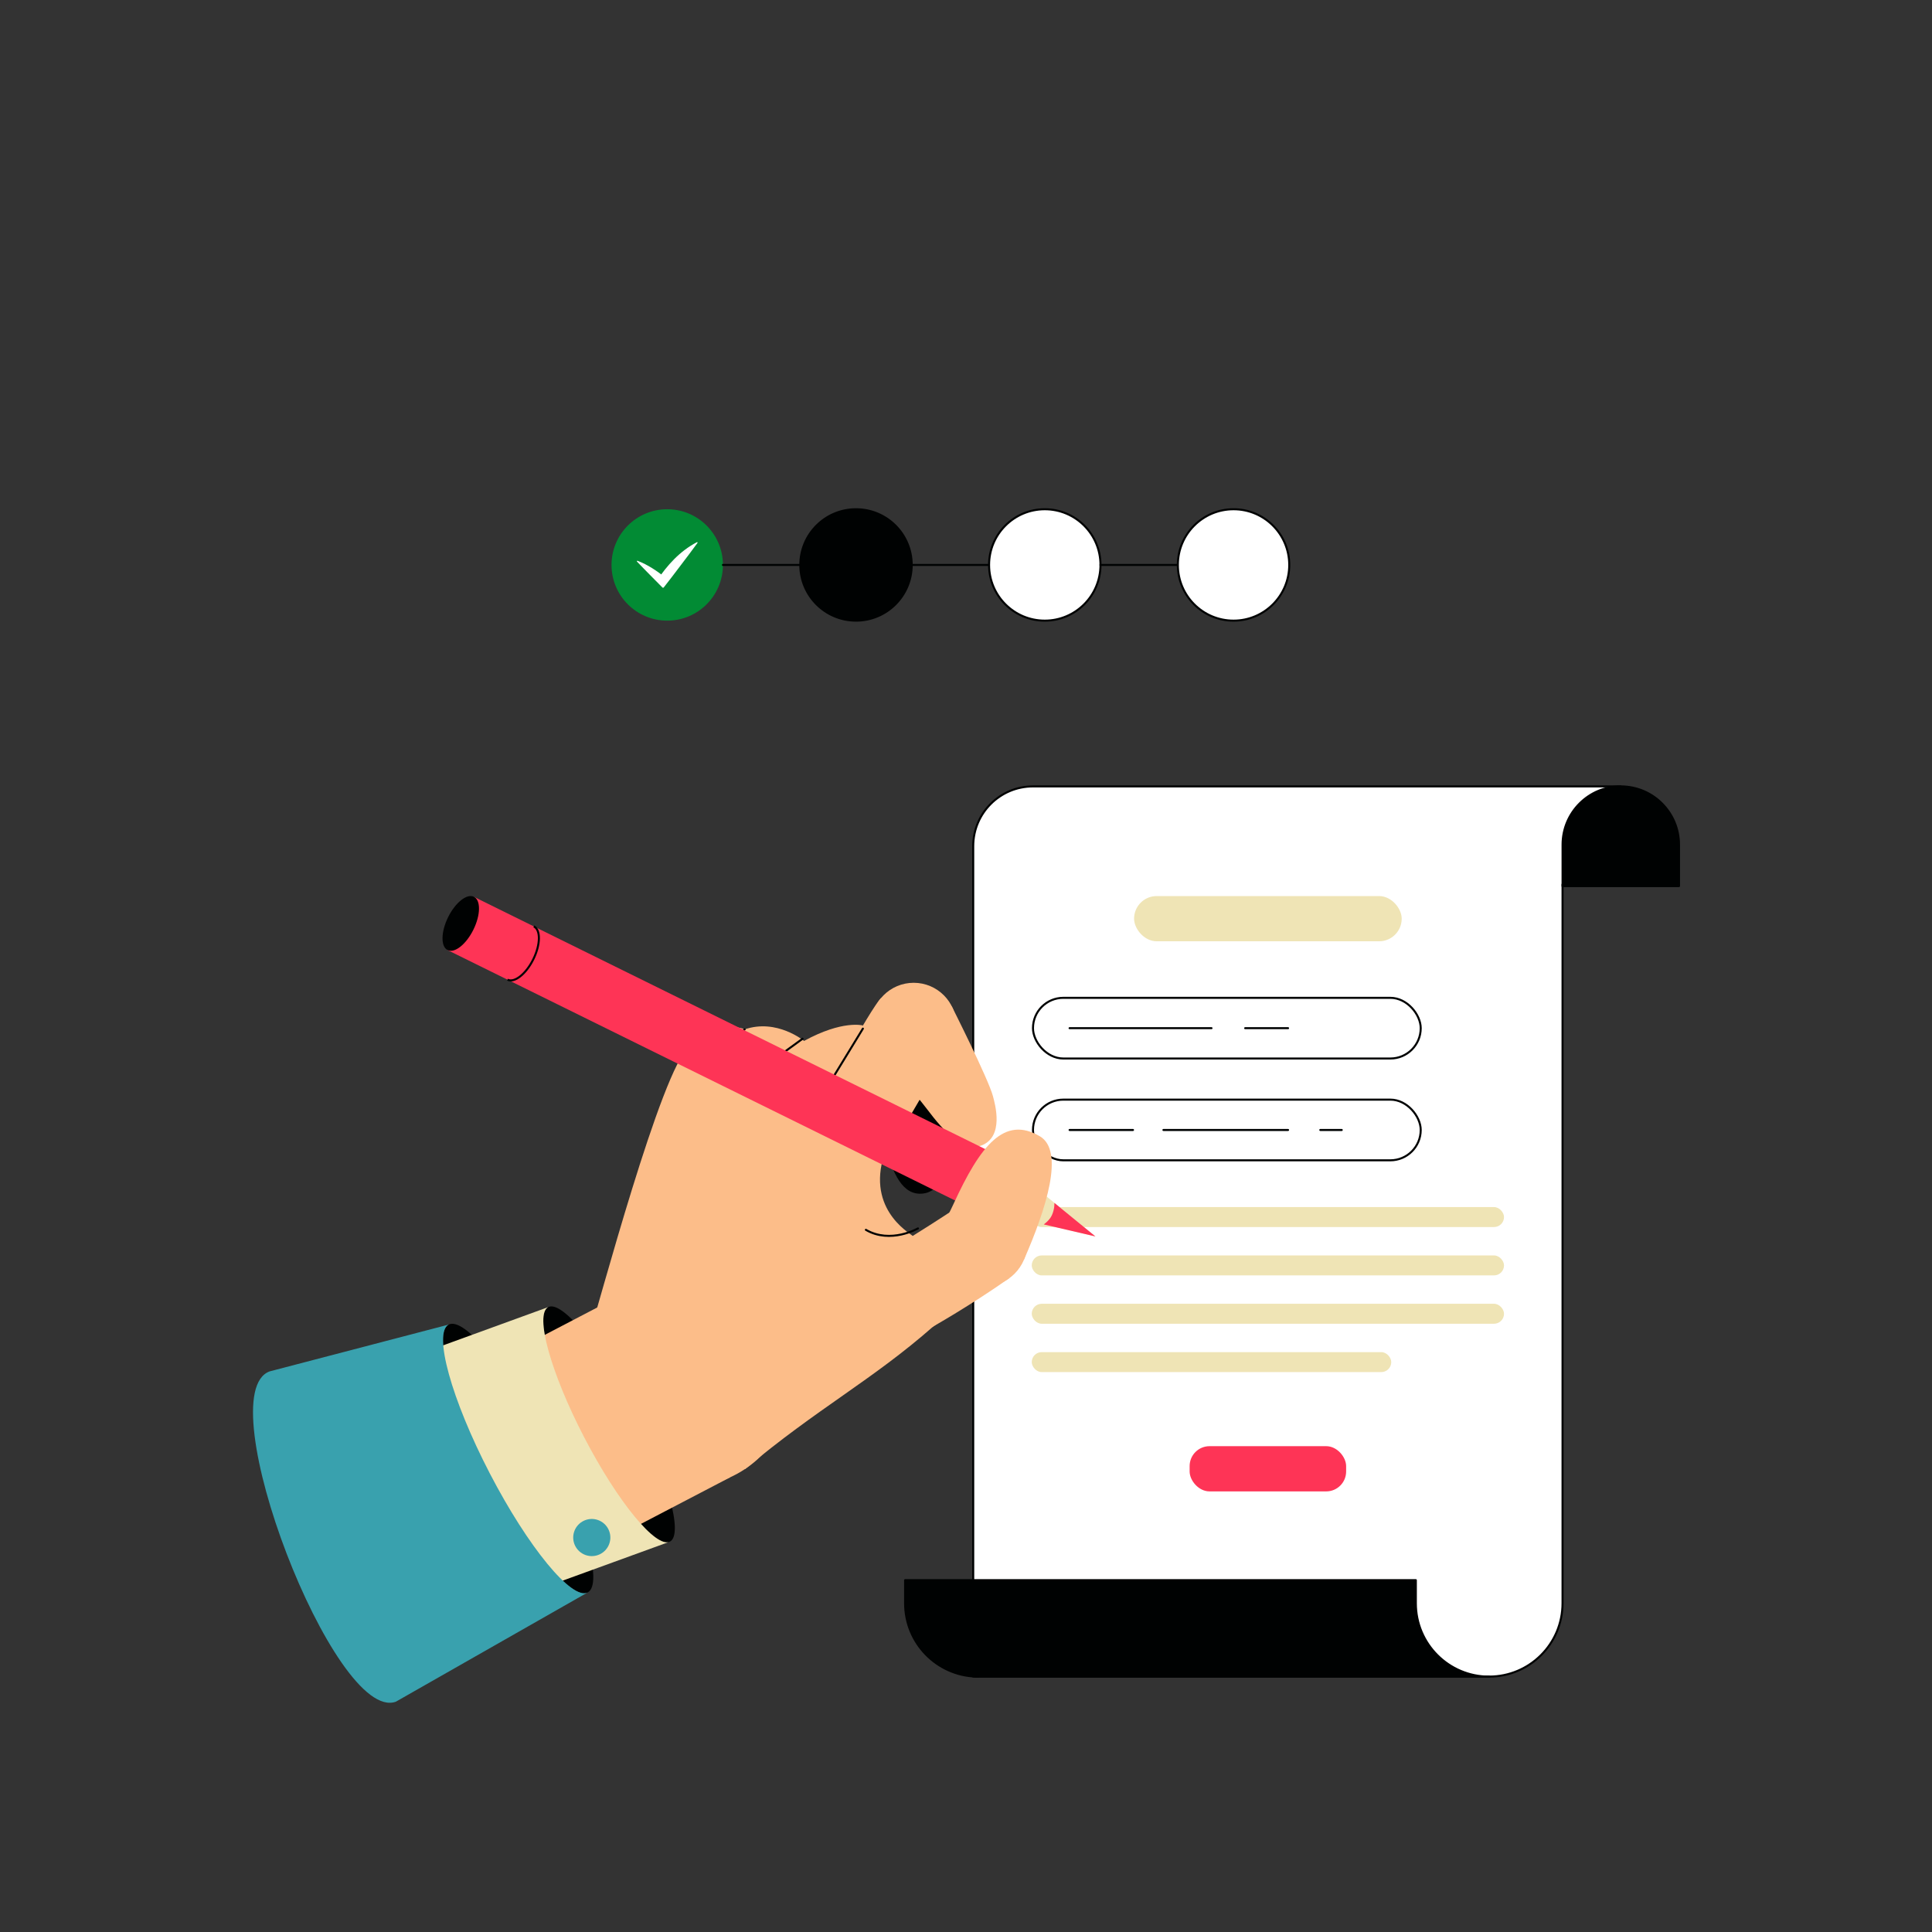 <!--?xml version="1.0" encoding="UTF-8"?--><svg id="Layer_1" xmlns="http://www.w3.org/2000/svg" viewBox="0 0 1600 1600"><rect x="0" y="0" width="1600" height="1600" fill="#333333" stroke="none"/><defs><style>.cls-1{stroke-miterlimit:10;}.cls-1,.cls-2,.cls-3,.cls-4,.cls-5{stroke:#000202;}.cls-1,.cls-4{stroke-width:1.68px;}.cls-1,.cls-4,.cls-5{fill:none;}.cls-6{fill:#028b34;}.cls-7,.cls-3{fill:#000202;}.cls-8,.cls-2{fill:#fff;}.cls-9{fill:#fe3456;}.cls-10{fill:#efe4b5;}.cls-11{fill:#FCBD89;}.cls-12{fill:#39A1AE;}.cls-2,.cls-3,.cls-4,.cls-5{stroke-linecap:round;stroke-linejoin:round;}.cls-2,.cls-3,.cls-5{stroke-width:1.68px;}</style></defs><path class="cls-2" d="m1233.27,1388.47h-427.29v-687.72c0-27.33,22.15-49.48,49.48-49.48h486.79v81.14h-48.22v595.3c0,33.56-27.21,60.77-60.77,60.77Z"></path><path class="cls-3" d="m1233.29,1388.52h-422.97c-.7,0-1.4-.01-2.08-.04-32.59-1.08-58.67-27.85-58.67-60.69v-19.17h422.97v19.17c0,33.54,27.21,60.74,60.75,60.74Z"></path><path class="cls-4" d="m808.24,1388.47c.68.03,1.38.04,2.08.04h-2.08v-.04Z"></path><path class="cls-3" d="m1342.26,651.26h0c26.61,0,48.22,21.6,48.22,48.22v34.34h-96.43v-34.34c0-26.61,21.6-48.22,48.22-48.22Z"></path><rect class="cls-10" x="854.45" y="1119.77" width="297.73" height="16.54" rx="8.27" ry="8.27"></rect><rect class="cls-10" x="854.45" y="1079.73" width="391.11" height="16.54" rx="8.27" ry="8.27"></rect><rect class="cls-10" x="854.45" y="1039.69" width="391.11" height="16.54" rx="8.27" ry="8.27"></rect><rect class="cls-10" x="854.45" y="999.65" width="391.11" height="16.54" rx="8.27" ry="8.27"></rect><rect class="cls-2" x="855.47" y="826.36" width="321.11" height="50.25" rx="25.13" ry="25.13"></rect><line class="cls-5" x1="885.78" y1="851.49" x2="1003.32" y2="851.49"></line><line class="cls-5" x1="1031.19" y1="851.49" x2="1066.72" y2="851.49"></line><rect class="cls-2" x="855.47" y="910.67" width="321.11" height="50.25" rx="25.13" ry="25.13"></rect><line class="cls-5" x1="885.78" y1="935.8" x2="938.31" y2="935.8"></line><line class="cls-5" x1="963.49" y1="935.8" x2="1066.72" y2="935.8"></line><line class="cls-5" x1="1093.41" y1="935.8" x2="1111.18" y2="935.8"></line><rect class="cls-9" x="985.2" y="1197.66" width="129.61" height="37.45" rx="16.49" ry="16.49"></rect><rect class="cls-10" x="939.2" y="742.08" width="221.63" height="37.45" rx="18.72" ry="18.72"></rect><g id="Artwork_753"><ellipse class="cls-7" cx="504.41" cy="1179.59" rx="23.24" ry="109.4" transform="translate(-486.69 364.99) rotate(-27.43)"></ellipse><path class="cls-7" d="m786.05,954.75c-.97,6.83-4.4,34.41-24.66,33.83-15.83-.46-23.6-20.48-29.99-46.08-3.14-12.57-17.84-60.4-17.11-58.68l69.42-11.03s4.44,67.24,2.33,81.97Z"></path><circle class="cls-7" cx="748.54" cy="875.12" r="35.29"></circle><circle class="cls-7" cx="651.59" cy="912.35" r="35.29"></circle><path class="cls-7" d="m761.64,907.94l-99.32,38.05-25.29-65.78s93.96-39.12,104.59-39.65l20.02,67.38Z"></path><path class="cls-11" d="m570.85,866.39c27.22-23.52,45.83-13.9,45.83-13.9,26.64-9.18,49.2,9.57,49.2,9.57,31.92-17.51,48.75-12.81,48.75-12.81l16.45,110.82c-11.87,44.93,26.03,62.97,24.84,63.71l17.45,74.32c-50.64,44.69-96.78,68.42-156.36,118.55l-131.29-103.41c10.99-34.97,61.56-226.48,85.13-246.86Z"></path><path class="cls-4" d="m760.22,1017.31s-22.64,13.12-43.14,1.18"></path><line class="cls-4" x1="664.66" y1="860.24" x2="639.98" y2="878.19"></line><line class="cls-4" x1="616.68" y1="852.49" x2="593.31" y2="870.61"></line><path class="cls-11" d="m822.33,907.84c1.77,6.66,9.39,33.4-9.48,40.78-14.75,5.76-29.72-9.63-45.61-30.71-7.8-10.34-40.02-48.63-38.68-47.34l59.6-37.28s30.35,60.17,34.17,74.54Z"></path><circle class="cls-11" cx="756.69" cy="849.19" r="35.29"></circle><circle class="cls-11" cx="704.33" cy="938.87" r="35.29"></circle><path class="cls-11" d="m787.44,866.6l-53.71,91.81-60.87-35.51s48.85-89.28,56.82-96.35l57.76,40.06Z"></path><line class="cls-4" x1="714.61" y1="851.86" x2="685.8" y2="899.01"></line><circle id="C" class="cls-11" cx="568.29" cy="1143.39" r="87.92"></circle><polygon class="cls-10" points="907.17 1023.96 865.45 1014.25 802.31 999.7 823.98 955.7 873.21 996.19 907.17 1023.96"></polygon><path class="cls-9" d="m801.38,999.33l-430.67-212.47,21.77-44.13s430.51,212.39,430.67,212.47c5.79,2.85,5.6,15.05-.41,27.23-6.01,12.19-15.58,19.76-21.36,16.9Z"></path><path class="cls-9" d="m907.17,1023.96l-42.78-9.95s4.72-3.22,6.67-7.48c2.5-5.45,2.15-10.34,2.15-10.34l33.96,27.77Z"></path><ellipse class="cls-7" cx="381.59" cy="764.79" rx="24.61" ry="11.68" transform="translate(-473.11 768.57) rotate(-63.74)"></ellipse><path class="cls-1" d="m442.08,767.2c5.78,2.85,5.6,15.05-.42,27.23-6.01,12.19-15.58,19.75-21.36,16.9"></path><path class="cls-11" d="m861.21,941.06c-29.54-17.49-49.37,7.76-71.45,55.81-2.82,6.14-5.69,11.41-8.31,16.94l66.67,29.15c18.32-41.87,33.66-89.74,13.09-101.91Z"></path><circle class="cls-11" cx="814.47" cy="1029.13" r="36.39"></circle><circle class="cls-11" cx="753.72" cy="1067.59" r="36.39"></circle><path class="cls-11" d="m835.85,1058.51l-41.81-59.48c-34.89,23.03-57.83,36.56-57.83,36.56l35.99,63.29s31.48-17.7,63.65-40.37Z"></path><rect class="cls-11" x="301.17" y="1122.29" width="278.63" height="175.63" transform="translate(-509.9 341.11) rotate(-27.56)"></rect><ellipse class="cls-7" cx="429.13" cy="1207.89" rx="26.54" ry="124.96" transform="translate(-508.19 333.48) rotate(-27.43)"></ellipse><path class="cls-10" d="m466.3,1308.9c-11.39,5.91-43.19-32.77-71.02-86.4-27.83-53.63-41.17-101.9-29.77-107.81l88.51-32.2c-11.39,5.91,1.94,54.18,29.77,107.81,27.83,53.63,59.63,92.31,71.02,86.4l-88.51,32.2Z"></path><circle class="cls-12" cx="490.08" cy="1273.29" r="15.38" transform="translate(-873.54 1317.64) rotate(-70.81)"></circle><path class="cls-12" d="m327.9,1409.25c-50.67,18.63-155.96-254.67-104.61-273.52l148.28-38.76c-13.01,6.75,2.22,61.88,34.01,123.14,31.79,61.25,68.11,105.44,81.12,98.68l-158.8,90.45Z"></path></g><circle class="cls-6" cx="552.57" cy="467.86" r="46.13"></circle><path class="cls-8" d="m528.12,464.48c8.54,3.27,16.05,8.41,23.14,14.03.98.79,1.44,1.2,2.4,2.01l-9.81.54c8.68-12.97,19.07-24.56,33.13-31.96,0,0,.17-.08.17-.08.35-.18.75.27.49.59-3.89,5.39-9.76,13.12-13.85,18.5-4.12,5.43-9.88,13.08-14.07,18.34-.27.37-.83.4-1.14.08l-10.57-10.68c-3.11-3.07-7.39-7.6-10.48-10.77-.29-.29.04-.81.43-.65,0,0,.16.06.16.06h0Z"></path><line class="cls-5" x1="598.7" y1="467.86" x2="662.77" y2="467.86"></line><circle class="cls-3" cx="708.91" cy="467.86" r="46.13"></circle><line class="cls-5" x1="755.04" y1="467.86" x2="819.11" y2="467.86"></line><circle class="cls-2" cx="865.24" cy="467.86" r="46.13"></circle><line class="cls-5" x1="911.37" y1="467.86" x2="975.44" y2="467.86"></line><circle class="cls-2" cx="1021.58" cy="467.86" r="46.13"></circle></svg>